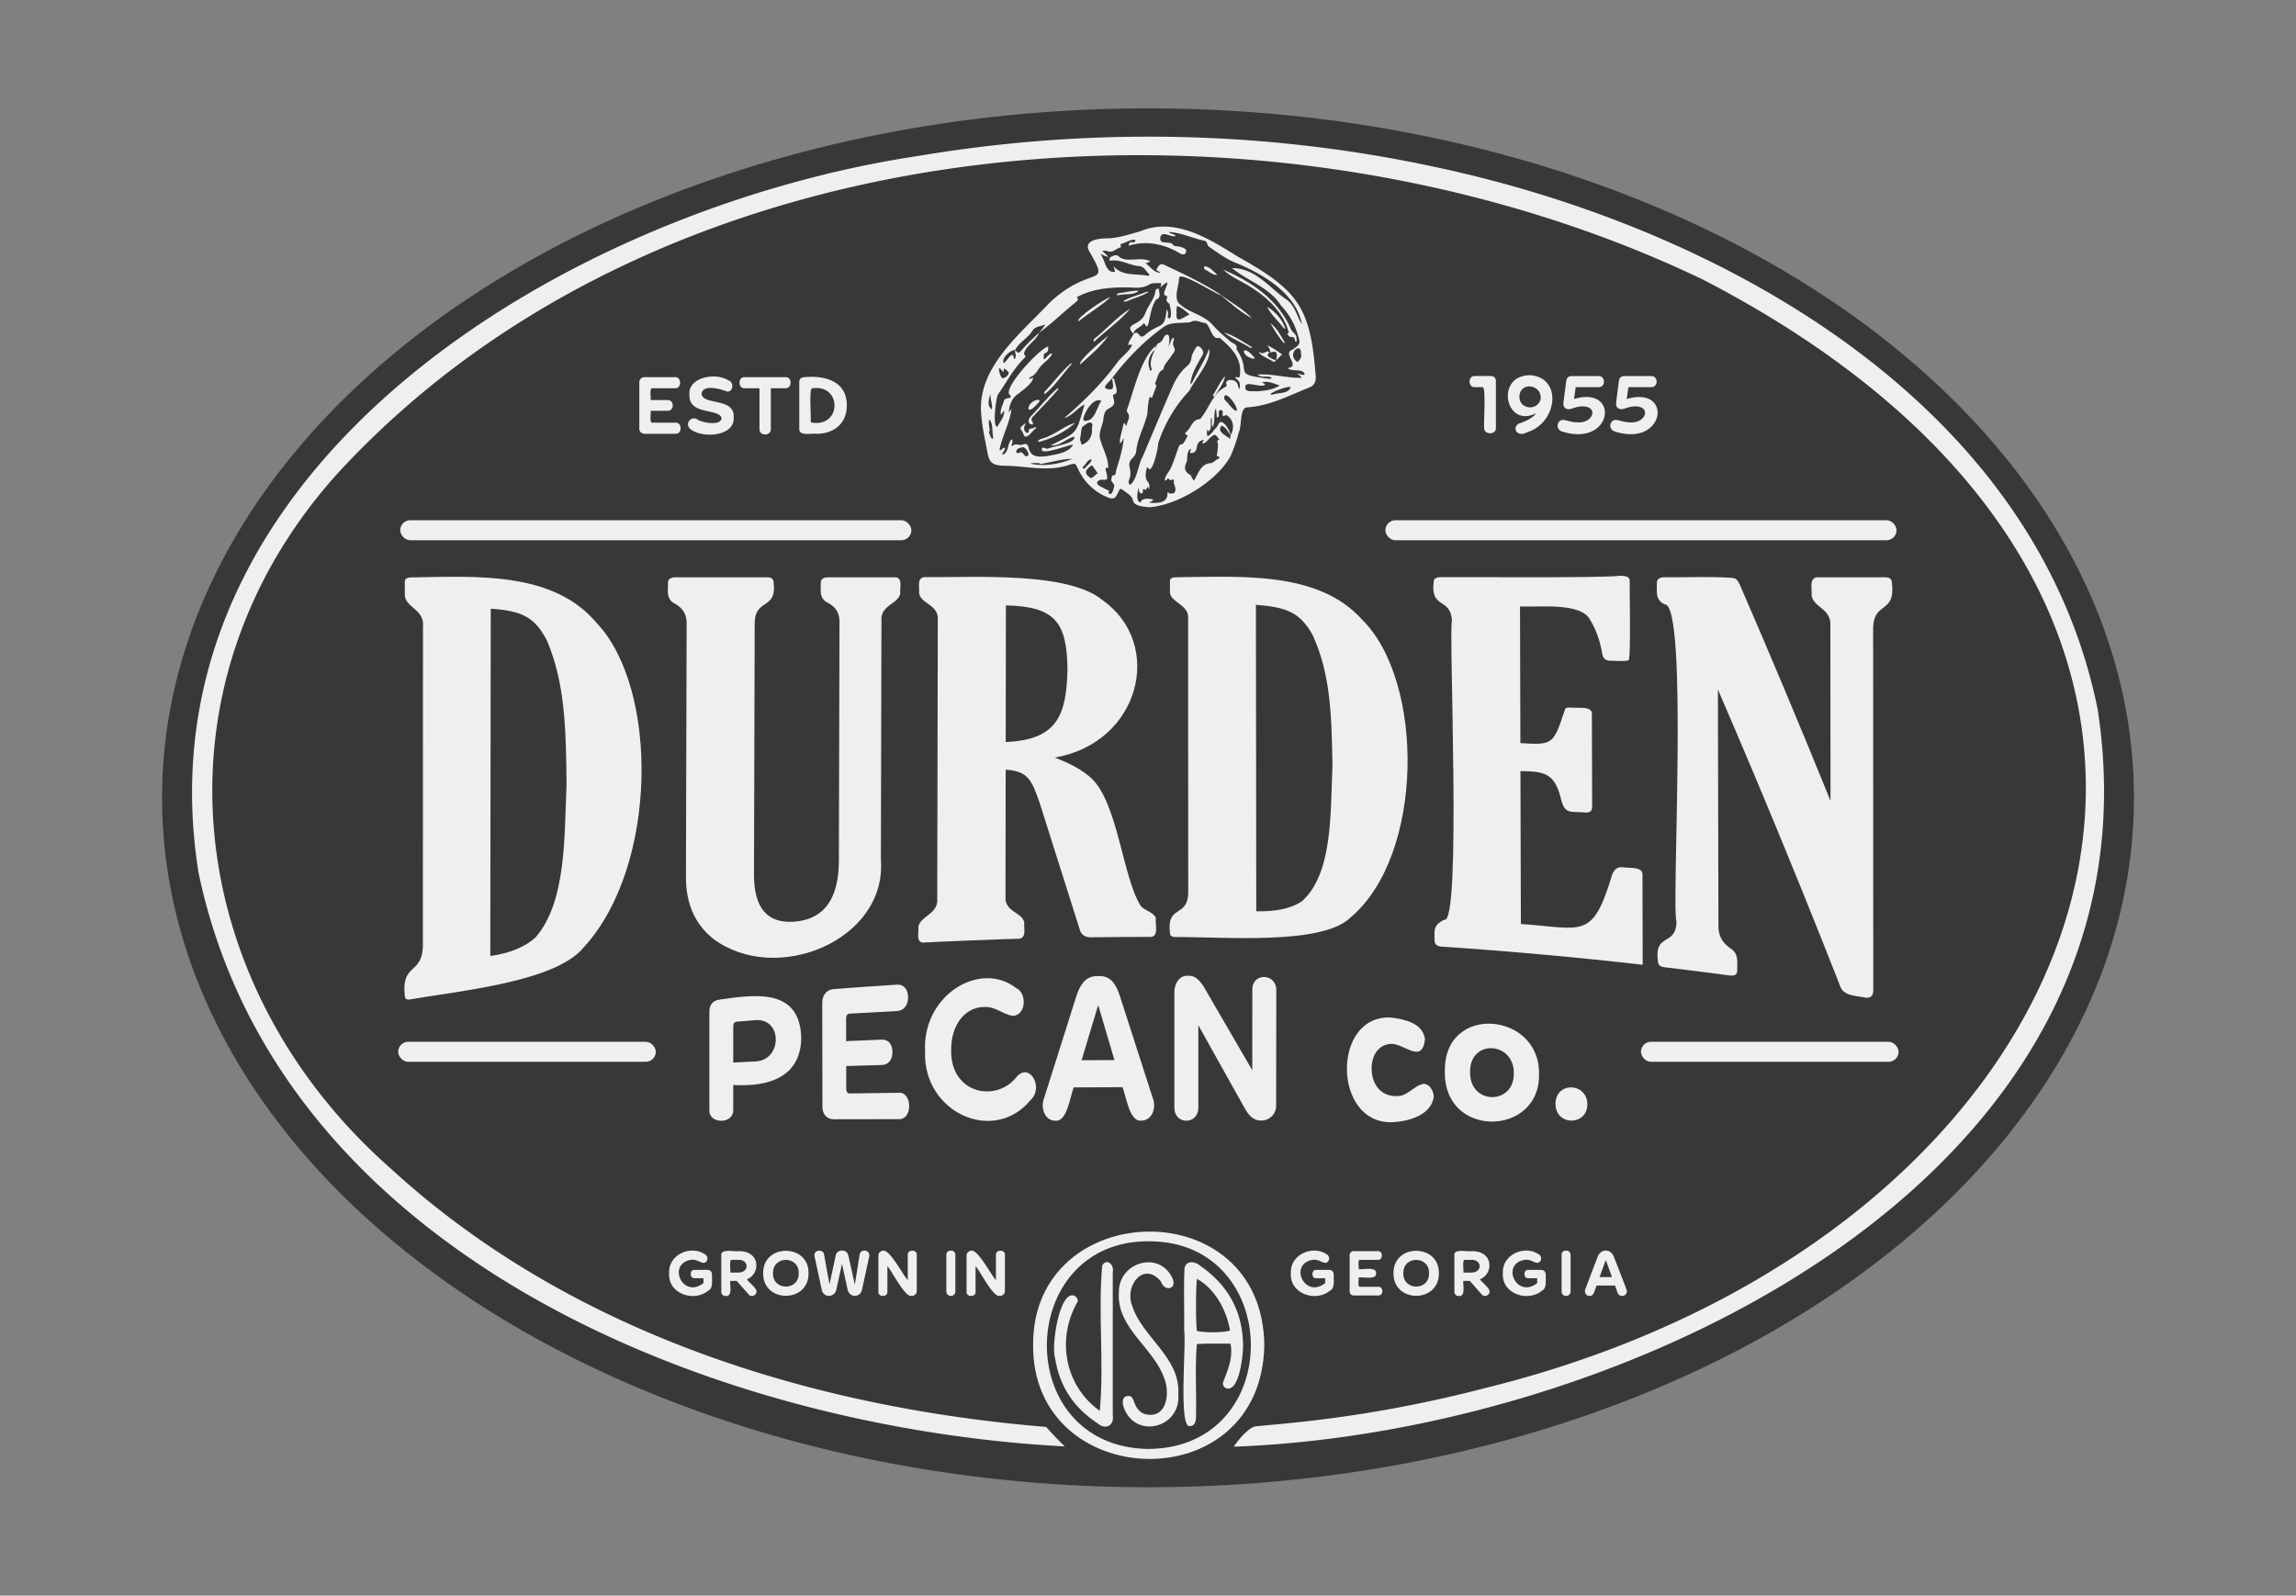 <svg viewBox="0 0 1725.23 1199.08" xmlns="http://www.w3.org/2000/svg" data-name="Layer 1" id="Layer_1"><rect x="0" y="0" width="1725.23" height="1199.08" fill="#808080" stroke="none"/><defs><style>.cls-1{fill:#393839;}.cls-2{fill:#f0efef;}</style></defs><ellipse ry="518.12" rx="740.86" cy="599.54" cx="862.62" class="cls-1"></ellipse><path d="M786.08,1072.32c5.07,5.68,8.38,9.21,14,14.65-264.77-14-590.47-144.36-650.8-430.65C100,350.82,427.13,156.65,689.85,117.21,818.62,95.51,951.52,98,1079.2,125.67c213.87,45.63,450.19,176.64,497,407.37,53.58,350.36-353.06,543.35-649.15,554.13,2.85-4.39,11.44-15.05,16.9-15.35,14.7-1.38,29.42-2.66,44.07-4.46a953.24,953.24,0,0,0,128.11-24.3c471-116,648.14-582.5,163.16-833.12C958.14,56.14,502.91,84.1,253.07,356.42,110.07,516,136.58,740.62,294.57,879,427.94,1001,608.57,1057.76,786.08,1072.32Z" class="cls-2"></path><path d="M776.29,1010.81c-.73-111.17,172.78-116.37,173.72.38C947.71,1128.05,775.48,1121.58,776.29,1010.81Zm87.43-78c-100.82-1.11-104.49,154.59-.74,156.09C966.73,1087.92,964.14,932.84,863.72,932.84Z" class="cls-2"></path><path d="M924.59,1009.73c-9,.12-16.55-.32-25.23.32-1.53,17.24-.25,34.53-.66,51.82.09,3.6.35,9.73-4.5,9.8-8.9,2.41-2.66-62.34-4.42-71.86.21-15.51-.42-31.12.26-46.58,1.15-6.53,8.15-5.28,12-1.85,20.37,14.18,31.38,33.47,32,58.48.28,6.87-2.58,37.35-13,33.29a4,4,0,0,1-2-4.52C922.73,1029.43,926.67,1019.76,924.59,1009.73Zm-.35-9.8c-2.47-15.07-11.2-31.47-24.86-38.85-.9,7-.9,32.81-.06,39.07C905.51,1001.63,918.56,1001.55,924.24,999.93Z" class="cls-2"></path><path d="M826.39,1060.26c3.35-36.33-1.42-73,1.82-109.26,3.47-5.92,9.2-.41,7.93,4.9q0,53.83,0,107.66c1.24,7.84-5.5,11.22-11.39,6.06-17.79-11.61-28.64-27.7-31.92-48.86-3.16-7.88,3-52.15,14.8-46.93,1.71,1.2,2.6,3,2,4.55C793.64,1006.17,800.06,1041.54,826.39,1060.26Z" class="cls-2"></path><path d="M885.39,1047.73c2.14,25.82-33.35,34.4-41.33,8.93-.67-2.74-.92-7,2.77-7.49,4.49-1.18,4.95,4.08,6.44,7,1.91,3.88,4.84,6.49,9.33,6.95,14.64,1.68,16.32-16.75,12.34-27-7.83-23.34-36-37.89-34.22-64.82-.45-22.81,30.78-32.2,40.45-10.27,3.22,8.24-6.4,9.64-8.8,2.08-12.73-15.69-27.5,2.76-21.78,17.81C858.23,1005.3,887,1019.7,885.39,1047.73Z" class="cls-2"></path><path d="M863.45,381.21c-4-.61-10.19-.5-12-4.56-.67-3.83-3.53-5.28-6.12-7.27-3.57-2.74-3.69-2.79-5.35,1.15-1.79,4.23-3.71,5-8.23,3a41.47,41.47,0,0,1-21.68-21.11c-2.12-4.48-2-4.43-6.93-3-16.17,5.49-32.89.49-49.5.56-7.55-.31-10.31-2.37-11.62-9.63-1.71-9.48-4-18.94-4.66-28.51-3.58-35.34,29.29-60.89,51.3-84.32,31.08-29.33,46.35-10.31,30.17-38-5.5-9,6.46-10.32,12.89-10.4,8.64-.1,16.66-3,24.83-5.23,26.13-11,52,5.51,73.64,19,44.45,25,54.48,37.23,58.33,88.55.62,4.46-.43,7.95-4.36,9.61-15.4,6.1-30.36,14.17-47.22,15.06-5.6.63-3.67,14.07-6.08,18.65a114.65,114.65,0,0,1-6.17,17.87C914.64,361.53,884.81,379.8,863.45,381.21ZM762.72,263c2.57,2.68,2.59,2.7,5,.15,3.94-4.78,8.55-8.91,13.06-13.15-2.23,6.11-10.19,9.81-11.37,15.92,1.2,1.73,1.4,1.81.88,2.55-8.37,8.17-13.81,18.41-20.28,27.85-1.81,2.56-4.44,26.34-.35,24.07,1.88-3.84,5.3-7.23,4.79-11.93-.76,1.08-1.51,2.17-2.22,3.28-1.21-3.47,1.39-7.32,2.21-10.75.85-2.88,7.63-.69,4.06-4.51-4.53-5.23,22.73-34.67,29-36,.39,1.56.11,3.9-1.38,4.56-2.65.62-1.45,2.8-2,4.26-.06.17.28.49.44.73,2.12-1.31,3.53-4.31,6.12-4.46-1.15,3.41-4.91,5.77-7.37,8.37-3.42,2.87-4.57,7.95-9.35,9.48-.31.1-.33,1.07-.48,1.63a8.44,8.44,0,0,1,2.92-1.12c-.6,4.21-8.11,9.5-11.74,12.41-3.92,2.39-6.59,8.37-6.55,13.35a18.67,18.67,0,0,0,2-2.54c-1.36,10.42-6.82,20.26-9.09,30.62,1.42,1.82,2.23-2,4.11-1.08.09,2-2,2.94-2.09,5,5.24-1,3.54-8.58,7.31-11.64,1.51,3.55-1.55,4,.38,5.23,2.26-2.72,5.35-.07,7.9-1.25,2-1,3.64-.22,4.16,2,1.53,7.85,7.6,7.48,14,6.73,6.42-1.35,16.36-2.31,19.51-8.58-2.33-.35-26.44,9.45-23.27,2.51,1.38-.6,3,.46,4.18.59,4.22-2.25,21-3.66,20.05-9.17-6.16,1.49-11.19,7.44-17.78,6.62,20.52-10.57,18.6-7.32,25.49-30.84-5.35,2.62-9.55,8.88-15.25,10.22,14.42-12.35,28.1-25.75,39.46-41.23,3.36-4.88,9.49-8.41,11.52-13.88-1,0-2,.1-3.06.19.68-3,2.76-5.48,4.14-8.21,4.93-3.82,3.41,5.93,9.5,0,10.38-8.64,14-2.9,15.3-18.51a5.8,5.8,0,0,1,.68,5.85c4.2,4.47,2.27-9.54,1.09-10.27-3.83-3-.32-3.44-1.75-5.75-4.7-.22,1.13-7.5.48-10.19-2,.9-3.59,2.65-5.39,4,.42-1,1.44-2.71.28-3.46-2.8.25-6.08-.22-8.26,1.1-4.2,2.56-8.55,2.66-13,2.31-14.11-.41-29.35.36-41.76,7.4,2.21,1.74.27,2.75-.77,3.76-9.28,7.44-17.77,15.9-27.45,22.86a62.57,62.57,0,0,0,4.88-6.35c-3.64,1.78-8,1.3-10.11,5.27C772,254.33,766,257.1,762.76,263c-3.55,0-11,6.63-8.35,9.85,2.68-1.88,7-11,7.47-2.84C764.44,268.55,762.54,265.32,762.72,263Zm162,64c3.27-5.91,1.92-11.86-3.21-15.16-3.83,2-2.72-.61-2.69-2.57,0-.45-1.17-1-1.89-1.32-.15-.06-.83.77-1,1.28-.58,1.54.92,3.74-1.52,4.69-.35-2.35-.26-4.76-.81-7-2,4.16-.28,9.66-2.34,13.82-1.45-2-.11-4.77-.92-7.06-1.56,3.33,1,8.12-2.23,10.52-.62.68-.23-3.13-1.11-.28-.36,1.17.11,2.59.2,3.9,2.85-1.14,4.29-3.84,6.11-5.9,2.1-1.27,2.17-5.41,4.77-4.7,3.29,1.41,5.71,6.24,6.69,9.86-2.17-2.54-3.49-6.05-6.86-7.19-4,4.72,3.55,7.27,6.33,10ZM836.65,199.81c6.21,8.06,17.25,5.56,26.2,7.53.22,0,.84-1.29.81-1.31-2.58-1.78-3.47-5.41-7.21-6-7.73-.49-15-5.7-22.71-4,0-.7,0-1.41,0-2.11,2.15-2,5.78-2.93,7-1.15,5.38,5.22,17-.46,23.72,3.74-1.2.43-2.38.89-3.56,1.38,3.43,2.46,6.58,7.33,11.13,7.09-1.61-1.75-4.46-1.28-2-4.29,2.26-3.45,4.06-2,6.21-1,14.21,6.76,28.5,13.34,41.57,22.2l-.1.11c-4.25-.94-32.38-19.36-31.78-12.76-.06,5.75-3.76,13.17-.5,18.27,7.51,7.77,19.05,8.65,26.06,17,3.93,4.45,8.6,8.28,13.12,12.18,1.91,1.65,5.45,1.86,4.47,5.73,12.59,18.47-4.79,18.42,25.13,22.33.4.07.92-.51,1.38-.79-3.12-2.12-7.78.42-10.62-2.48,10.84-.8,22.06,2.72,33,2.45-.48-1.51-2.22-2.21-3.29-3.32,1.87.35,3.72,1.38,5.64,1-.71-5.27-9.41-1.76-12.73-5,10.21-1.46-4.56-11,3.51-13.72,4-3,6.69-4,4.58-9.43a53.39,53.39,0,0,0-13.1-23.8c-8.61-13.68-24.81-18.3-36.82-28.19,16.75,0,26.93,13.29,39.32,22.57,7.73,4.34,9,13,13.24,19.67-4.21-22.75-28.49-37.24-48.38-45.65-7.95-2.86-14.27-7.73-21-12.3-2.7-1.57-1.11-4.67-4.65-5-8.7-1.88-17.36-6.14-26.19-6.41,1.49,1.57,4,1.4,5.42,2.93-3.39,1.62-9.52-4.2-11.54.54-.36,1.87-.4,3.76,2.17,4.22,2.38.42,5.81.09,6.88,1.52,1.68,2.22,3.67,1.08,5.32,1.91,3.17.55,6.83,2.12,3.89,5.5a4.29,4.29,0,0,1-3.45-.45c-11.65-7.19-25.8-10-38.77-5.83.12-1.79,1.4-3.6,3.43-2.32.28.16,1.32-1,2-1.55-1.62-2.29-8.76,2.23-11.57,2.65a14.75,14.75,0,0,0,.5,2.38c-3.59.47-6.1,4.73-10.42,2.82-1.12-.5-2.59-.2-3.9-.27A49.23,49.23,0,0,1,832.8,193c-2.14-.25-4-1.43-6-2.17,3.72,4.25,3.6,14.53,11.05,13.48A40.36,40.36,0,0,0,836.65,199.81ZM867.72,263c.85-1.72,1.3-4.45,2.62-5,2.77-1.09,3.55-3.11,4.57-5.38,5-4.49,3.79,5.29,3.17,7.9,1.26-2.22,1.56-5.26,3.67-6.82.14.42.5.9.4,1.24-2.72,7.45,3.93,5.76-1.82,12.14-1.71,3.63-5.57,6-6.05,10.36,0,.28-.81.43-1.16.73-2.84,1.8-3.24,5.21-4.43,8.1-.43,1.17-1.51,2.45.35,3.41-1.15,3.14-2.24,6.3-3.51,9.38-.2.49-1.46-2.08-1.94.12-1,3.92-1.17,8.06-1.49,12-2.16,9.27-7.1,17.58-8.25,27.1-.29,6.75-6.79,5.68-4.92,13.57,1.92,8.7-2.7,8.59,0,12.61,5.63-3.73,6.13-15.07,9.59-21.12,7.64-17.82,15-35.78,22.83-53.53,2.53-5.41,5.7-10.49,10.36-14.5a8.86,8.86,0,0,0,3.54-6.29c.18-2.36,1.67-4.68,2.83-6.89.79-1.52,1.87-2.8,3.9-1.11,1.59,1.33,2.69,3.84,1.87,5.32-4,7.13-8.7,14.23-9.43,22.54.53-.53,1.3-1,1.56-1.62,4-8.42,9.37-16.33,12.45-25.08,2.55,8.46-10.9,23.3-14.77,31.48a104.39,104.39,0,0,0-23.41,39.56c.13,2.84-3.74,20.89-6.93,19.31-.8-1.5-1.79-1.82-1.8.1-2.48,11.33,3.37,7.25,1.9,15.14l-.9-2c-.5.54-1.35,2.25-1.67,2.46-1-.37-2.25-1.75-2,.9.05.63-.62,1.32-.95,2-2.59-1.5-1.87-2.18-2.6-4.59-.29,3.36-2.2,9.39,1.51,11.13,1.71-3.86,6.44-3,9.85-2.23-.82,1.2-2.17,1.66-3.4,2.33,5.51.32,14.08,1,14-7,0-1.87.93-.06,1.46,0,1.16.07,2.59.28,3.45-.27,2-1.79.73-5.09-.15-7.25-.4-1,1.26-4.14-2.28-2.35-.81.41-1.79-2.85-3.15-.22-.16.32-.84.37-1.28.54-.17-4,3.91-7.09,5.05-10.89,1.92-4.42,3.35-9.05,5-13.57,1.4-5,2.77.15,6-7.47.65-.85,2-2.36-.63-2.74,0,0-.15-1.44.15-1.64,4.2-2.71,4.51-9.68,10.93-10,6.33-7.35,9.22-18.47,17.94-23.61,1.54-.8,2.68-1.13,1.51-3.16.12-3.73,6.58-3,8.09-.53.81,1.57,1.18,3.37,1.84,5,.92-2.86.77-6.05-2.14-7.81-.44-.26-.53-1.08-.77-1.65.85.39,2.49.68,3.12.26,2.57-13.51-5.55-21.62-15.06-29.61-5.69,2.25-6.8-8.77-10.37-11-3.83-.24-7.49-3.2-11.51-.68-6.2.95-13.86-.33-19.32,3.07-15.22,10.78-28.24,24.15-39.4,38.85-1.13,2.16-6.6,5.68-5.1,7.83,8,2.86,5.44-2.57,5.05-7.87.56.34,1.5.59,1.61,1,.14,3.23,3.3,8.55.94,11-2.45.39-2,1.52-1.49,3.4,1.12,4.16.25,5.56-3.87,7.77-2.68,1.43-3.17,3.94-3.65,6.61-.23,5.86-4.5,11.38-2.3,17.11,1.89,6.83,6.27,14.05,5.72,21.07-3.64-2.07-.79,3.76-.92,5.2,1.45,6.14-4.17,1.38-6.93,4.63-2.08,2.73,4.6,4.74,6.32,6,1.14.54,3,.34,1.71,2.49,2.79,3.29,3.82-2.88,4.43-4.89.27-1.82-2.7-3.58-2.2-5a13.52,13.52,0,0,1,.71-3.14c3.24.37,2.43-2.38,2.94-3.87,2.42-7.81,5-15.93,5.67-24-1.2,1.18-1.14,3.05-2.87,3.67-.28-4.33,1.62-8.77,2.38-13.08.82-2.8,1-2.71,2.43.57.2-3.65,4.13-7.22.52-11-.36-.34,0-1.59.22-2.36,5.15-14.44,10-37.27,21.2-47.18a11.4,11.4,0,0,1-.52,2.89c-4.7,4.21-6.15,10.54-3.11,16,.27-.49.84-1,.75-1.46C863.58,272.41,865.57,267.7,867.72,263Zm26.92,75.59.48-1.35c-3.63,1.18-2.72,6.63-3.32,9.57-2,4.13-2.24,7.53,2.46,10,1.19.89,1.34,3.37,3,4.19C900.67,355.7,902,348.58,910,348c1.6-.13,3-2,4.6-2.79,2.76-1.37,2.09-2-.38-2.51a42,42,0,0,0,.94-9.05c-.07-1.41-1.43-2.76,1.09-3.12-1.72-2.24-2.77-5.53-5.85-2.44-2.39,1.52-3.92,5-6.81,5.28-.14-1.07.57-2,1-2.9-7.77,1.62-3.29,8.19-8.13,9.77C894.6,340.69,893.69,340.64,894.64,338.54ZM943.22,294v.13c6.19-.27,13.2-1.05,18.4-4.48-4.23-1.21-8.86-3.75-13.47-2.25a7.87,7.87,0,0,1,2.58,1.54c-2.74,3.05-14.56-3.06-14.89,1.4C935,294.89,940.23,293.89,943.22,294ZM811.53,330.23c.32,1.07.78,2.56,1.23,4a10.89,10.89,0,0,0,7.72-11.56c-.07-1.81,1.22-4.89-1.19-5.1-2-.18-4.15,2-6.17,3.29C812.25,323.78,812.21,326.73,811.53,330.23Zm16-29c-6.21-2.9-12.9,9-13.57,13.72a1.75,1.75,0,0,0,1,1.35C823,316.46,823.81,306.46,827.55,301.24ZM884,234.41h.15c-1.19,10.12,4.58,4,9.75,1.94-3-2.33-5.69-5.27-9.48-6.3A20.66,20.66,0,0,0,884,234.41ZM824.77,355.6c-1.68-2.38-2.95-4.2-4.23-6-5,3.23-6.59,6.17-.86,9.66C820.52,359.64,822.79,357.08,824.77,355.6Zm152.86-89.22h-.1c.91-10.79-11.83-.05-2.5,5.72C976.47,270.35,978.28,268.9,977.63,266.38ZM781.12,348.77,781,348c-2.24.08-4.55-.31-6.71.4,10.27,2.44,21.91.31,31.42-3.57C797.54,344.78,789.3,347.7,781.12,348.77ZM929.39,308.3c.34-2.64-5.2-10.65-8-11.29-2,.07-1.78,2.69-.85,3.8C922.24,301.94,928.12,310.56,929.39,308.3ZM768.69,336c-3,.75-4.83.91-5.21,4.1.8.11,1.73.52,2.4.26,3.25-2.24,3.34,4.52,6.76,1.9C773.44,340.47,771,336.63,768.69,336Zm187-39.29c4.89-1.87,12-.44,14.21-5.61-.93-1.62-15.09,3.53-15.19,5.27ZM743.74,324l-.89.23c.69,1.1,2,7.45,3.56,4.77-1.26-4.2.16-10.85-3.2-13.68C742.59,318.19,743.55,321.11,743.74,324Zm9.37-39.83c2.34.14,5.45-2.89,4.71-4.33-.61-1.2-2.06-2-3.13-2.93-.17.21-.52.44-.49.62.59,4.85-2-1-3.5-.89C750.52,279,751.45,282.53,753.11,284.17Zm61.77,68.14c1.38-2.23,5.25-4.39,5.36-7-2.83-.47-4.47,4-6.63,5.59C813.28,351.77,813.81,351.94,814.88,352.31Zm-72.06-49.67a5.9,5.9,0,0,0,2.42,5c.85-3.84-1.37-7.54-.92-11.46A18,18,0,0,0,742.82,302.64Z" class="cls-2"></path><path d="M912.64,298.16a12.18,12.18,0,0,1-1.36-1c3.13-4.7,5.47-10.34,9.19-14.45C919.73,287.94,915.24,293.27,912.64,298.16Z" class="cls-2"></path><path d="M870.76,216.93c.06,3.07,2.15,6.76-2.11,8.16-3.39,5.11-4.41,12-5.62,18-.51,1.63-1.46,3.72-2.8.32-.09-.21-1.07-.35-1.14-.23-1.87,3.15-6.83,3.37-7.35,7.76-8.11-8.51,5.53-5.31,9-16,2.08-5.4,6.59-10.08,7.47-15.91C868.29,217.11,869.41,217.07,870.76,216.93Z" class="cls-2"></path><path d="M822,256.87c-.77-1.48,0-1.91.93-2.82,8.93-7,16.65-16.36,26.34-22C841.42,241.33,831,248.46,822,256.87Z" class="cls-2"></path><path d="M805.18,273.69c-6.79,7.43-12.65,16.71-20.51,22.76.08-.72-.1-1.68.29-2.12,6.73-7,12.62-15.26,19.94-21.48C805,273.13,805.09,273.41,805.18,273.69Z" class="cls-2"></path><path d="M795.26,292.58c-5.67,6.65-12,12.86-17.89,19.3-4.77,4.61-.76,3.64-1.23,7.14-4.14.11-3.95-3.74-1.54-6.17,6.82-6.92,12.86-15,20.19-21.23Z" class="cls-2"></path><path d="M811.7,273.83c-2.34-2.21,18.08-19.56,21-21.37C827.21,260.51,819,267.15,811.7,273.83Z" class="cls-2"></path><path d="M780.81,332.07l-1-.68c2.25-2.13,5.87-2.13,8.49-3.75,6.64-2.86,12.66-8,19.56-9.81A67.3,67.3,0,0,1,780.81,332.07Z" class="cls-2"></path><path d="M810.36,241.52c-2.82-2,21.06-18.06,24.06-18.16C827.11,230.13,818.14,235.24,810.36,241.52Z" class="cls-2"></path><path d="M778.81,321.49c-2.75,1.61-7.08,9.05-9.35,5.79-1.9-6.25-5.6-4.11,1.4-9.51-.37.92-.71,1.85-1.13,2.74-1.09,2.05,1.31,6.53,3.38,4.08-.73-3.81,3.56-1.75,4.32-3.73Z" class="cls-2"></path><path d="M781.25,301.44c-11.88,14.8-10.46-.32-1-1.09C780.6,300.45,780.81,300.94,781.25,301.44Z" class="cls-2"></path><path d="M863,219.46c-5.25,3.39-11.52,4.72-17.24,7.24-.49.18-1.18-.2-1.77-.31,5.14-3.33,11.74-4.58,17.42-7.07C861.74,219.19,862.21,219.38,863,219.46Z" class="cls-2"></path><path d="M840,221.92l-1.07-.45c.5-.39,1-1,1.5-1.12,5-.48,10.25-2.2,15.16-1.82C852.45,222,844.84,220.52,840,221.92Z" class="cls-2"></path><path d="M968.45,250c-3.68-13.83-14.18-24.78-25.93-32.51-7.49-5.36-17-8.72-23.6-14.93,21.22,8.91,42.09,22.92,51.25,45.18,1.18,2.33,4.36,3.45,4,6.7.16.92.58,1.71-.31,2.49-.24-.21-.66-.41-.68-.64-.72-5.81-3.7-.27-5.95-5.71Z" class="cls-2"></path><path d="M917.8,221.92c7.55,5.45,16.7,10.66,23,17.33-8.08-4.33-16.12-11.13-23.13-17.22Z" class="cls-2"></path><path d="M940.79,260.93c-.34.72-.85.66-1.45.32-6.38-4-13.9-6.76-19.64-11.45C926.88,251.88,934.31,257,940.79,260.93Z" class="cls-2"></path><path d="M952.85,230.92c5.81,3.75,11,9.64,13,16.18-.49-.23-1.15-.32-1.46-.7-3.77-5.18-9.2-9.7-12-15.38Z" class="cls-2"></path><path d="M914.71,206.64c-3.45.31-6.51-2.93-9.64-4.28-.38-.23-.21-1.37-.29-2.1C907.73,199.32,912.65,204.54,914.71,206.64Z" class="cls-2"></path><path d="M965.31,257.24l-.45.77c-4-4.44-7.29-10-10.35-15.24C959.32,246.28,962.37,252.18,965.31,257.24Z" class="cls-2"></path><path d="M958.72,271c1.13-4.09,1.63-8.29-4.06-6a8.74,8.74,0,0,0-2.67-5.58c4.11,1.73,7.7,4.33,11.31,6.9Z" class="cls-2"></path><path d="M953.81,265c-4.11,3,2.7,4.55,5,6-.59.35-1.43,1.14-1.74,1-1.53-1.4-12.77-6-10.74-7.51C949.28,267.46,952.59,262,953.81,265Z" class="cls-2"></path><path d="M941.72,269.55c-10.25-2-8.93-13,1.3-.32Z" class="cls-2"></path><path d="M304.19,447.63V437q0-3.06,5.07-3.07c47.47-.73,106.17-5,139,34.15,47,49.47,46.07,183-9.47,243.66-21.22,26.3-94,32.85-130.68,39.32q-3.94.68-3.94-2.79c-2.73-24.42,12.65-15.68,13.58-36.57l.08-240.23C319.32,457.91,305.19,457,304.19,447.63Zm64.56,9.8q-.17,130.48-.34,261,21.94-3.09,34-13.95c23.41-27,21.54-76.6,23.31-114.87-.43-43.75-1.38-76.08-14.43-107.57C401.92,463.2,391.4,459,368.75,457.43Z" class="cls-2"></path><path d="M661.91,646.06c4.61,60.55-78.58,94.73-125.91,59.51-13.78-11-20.63-26.52-20.58-46.57q.26-95.43.52-190.86c0-6.31-2.76-11-8.34-14.22-7.42-3.53-5.51-10-5.69-15.8,0-2.86,1.92-4.29,5.75-4.29l68.77,0c3.23,0,4.85,1.27,4.84,3.81,2.81,20.66-13.55,11.91-14.19,29.91l-.52,189.55c-.07,25.31,10,37.06,30.34,35.51,22.21-1.68,33.37-16.9,33.44-46q.23-89.83.46-179.68,0-9.13-8.35-13.74c-7.38-3.42-5.54-9.66-5.69-15.24q0-4.12,5.74-4.13h49.16c7.37-.63,4.19,8.38,4.83,11.86-1,8.28-15.34,8.87-14.16,21Z" class="cls-2"></path><path d="M755.67,578.44q-.06,47.41-.13,94.82c-1.17,12.36,13,12.1,14.12,20.23-.64,3.76,2.58,12.61-5.76,12,0-.21-69,2.58-69,2.8-7.44,1-4.17-8.33-4.84-11.77,1.16-8.09,15.34-9.51,14.19-21.48l.41-208.71c1.21-12.16-13.24-12.46-14.07-20.77.64-3.71-2.52-12.69,5.75-11.84,38.34.21,106.59-4,132.26,17.38,46.31,32.84,28.44,107-36.05,118.22q18.09,6.78,27.48,15.51C839.71,603,843.58,658.54,856.7,680c1.47,3.75,11.38,5.72,11.84,10.34-.85,3.42,2.91,14.43-4.85,13.73,0-.08-44.11.2-44.11.29-4.26,0-7-1.77-8.15-5.49q-15.1-47.62-30.17-95.33C775.45,587,773,579.42,755.67,578.44Zm.17-123.51q-.08,51.35-.14,102.69c38.78-1.56,45.65-20.19,46.41-54.54C801.66,468.2,793.41,455.76,755.84,454.93Z" class="cls-2"></path><path d="M879.1,445.4v-9c0-1.74,1.69-2.6,5.07-2.61,47.48-.38,106.13-5,139.16,31.68,47.18,46.19,47.08,177.18-8.5,224-21.21,20.91-94.58,14.58-131.69,14.69q-4,0-4-3c-2.77-21.16,12.78-11.52,13.7-29.3l-.08-205.91C894.24,454.32,880.1,453.34,879.1,445.4Zm64.61,9.12q.12,115.14.25,230.29c14.74.34,26.16-2.11,34.26-7.46,23.47-21,21.39-66.77,23-101.45-.58-39.93-1.67-69.69-14.84-98.57C976.92,460.06,966.38,456.22,943.71,454.52Z" class="cls-2"></path><path d="M1234.33,725q-75.4-8.55-151.08-13.62-5.3-.34-5.31-4.63c.14-7-1.73-11.12,7.25-15.6,13.28,4.92,3.13-220,5.84-224.3-.73-18.31-16.47-8.68-13.74-29.72q0-3.39,5.28-3.39c15.57-.24,121.91.8,134.68-1.07q7.27,0,7.29,3.36c-.16,2.27,1.08,60.27-.83,60-1.43,1.28-11.11.44-13.78.51-3.52-.09-5.51-1.86-6-5.33q-2.48-14.49-8.78-24.82c-6.47-14.08-38.5-9.9-53-10.65q.13,51.35.28,102.7c22.16,1.28,24.8,1.8,31.91-20.72,2.51-5.64.56-6.07,6.37-6,4.37.7,16.08-1.6,15.45,5.15l.19,69.62c0,3-1.75,4.32-5.28,4.1-10.91-1.1-15.37,2.13-18.32-11-4.72-18.86-13-19.94-30.27-20.09q.16,57.42.32,114.86c46.69,3.22,53.7,12.27,68.45-36.64,1.46-4.33,4.09-6.35,7.92-6,4.31.88,15.63-.85,15,5.93Z" class="cls-2"></path><path d="M1375.47,601.86l-.13-131c1.14-13.9-13.16-14.22-14.12-23.7.59-4.31-2.54-14.14,5.71-13.3l49.82,0q4.85,0,4.85,4.3c2.87,23.25-13.45,13.64-14.1,33.23l.09,272.83c0,4.33-2.12,6.13-6.36,5.43-6.5-1.59-16.36-.68-18.88-9.49,0-.07-22.77-58.24-45.66-113.47-22.87-55.7-45.85-108.46-45.84-108.54l.39,178.12c0,6.65,2.84,12,8.47,16,7.4,4.46,5.43,11.18,5.66,17.1,0,3-1.88,4.18-5.66,3.68q-24.54-3.29-49.12-6.19c-3.21-.39-4.81-1.89-4.82-4.52-2.89-21.85,13.41-10.71,14-29.56-4.08-8.54,9.14-239.59-9-238.64-7.43-3.49-5.58-10.26-5.78-16q0-4.34,5.7-4.33c4.58.26,50.35-1,53.37,1.09,1.18.71,2.35,2.42,3.53,5.14Q1341.63,518.39,1375.47,601.86Z" class="cls-2"></path><path d="M602.07,779.82c-.36,30.25-25.39,37.07-51.12,35.54q0,9.35,0,18.7c.42,10.94-18.34,10.85-17.92.18V760c0-5,2.81-8.31,8.17-8.89C568.64,747.11,601,743,602.07,779.82Zm-35,17.87c20.92-.31,21.37-33.17,0-31,0,0-13.16,1-13.16,1.06-2,.17-2.94,1.08-2.94,4q0,13.37,0,26.73Z" class="cls-2"></path><path d="M638.86,821.73q18.1-.29,36.22-.52c10.69-1,10.88,20.61,0,19.82l-48.64.08c-5,0-8.46-3.54-8.47-9.44q-.06-39-.13-78.09c0-5.9,3.44-9.87,8.43-10.27q23.91-1.86,47.85-3.35c4.87-.3,8.2,3.36,8.22,9.54,0,6-3.31,10-8.18,10.28q-17.73.88-35.45,1.94c-2,.13-2.94,1.08-2.93,4.22q0,8.23,0,16.47,13.38-.6,26.75-1.14c4.86-.2,8.07,3.36,8.08,9.34s-3.18,9.59-8,9.72q-13.38.38-26.75.79l0,16.62C635.91,820.88,636.81,821.76,638.86,821.73Z" class="cls-2"></path><path d="M763.44,742.45c8.23,3.64,7.91,20-2.15,21-7.84-1.05-13.36-7.51-22.68-6.67-13.45.48-23.93,13.31-23.9,31.94-.94,33.21,33.94,40.46,49.46,20.23,9.68-10.53,20.09,8.2,10.52,17.38-27.86,34.26-81.36,9.56-79.57-36.15C692.86,747.81,736.41,721.52,763.44,742.45Z" class="cls-2"></path><path d="M806.81,817.17c-2.86,7.12-4.95,26.18-13.93,25-7.72.12-11.38-9.63-8.21-17.37,0,.1,23.88-75.46,23.89-75.54,4.05-12.67,9.31-16,17.16-15.77,7.18-.09,12.18,3.44,15.9,15.42q12.2,37.71,24.35,75.56c3.58,8.62-.78,17.81-8.45,17.69-8.77,1-11.26-17.93-14-25.14Q825.19,817.09,806.81,817.17Zm30.6-20.53q-6-20.4-12.06-40.76H825l-12.28,40.88Q825.05,796.68,837.41,796.64Z" class="cls-2"></path><path d="M948.15,842.05c-5.4.15-9-2.34-12.92-9.34q-17.38-31-34.79-62.25l0,62c0,5.83-3.85,9.72-9,9.72s-9-3.89-9-9.73q0-43.23,0-86.45c0-7.69,4.44-13.24,10.39-12.73,5,.05,8.21,2,13.58,11.49q17.29,29.84,34.55,59.48l.06-60.62c0-5.79,3.85-9.55,9-9.4s9,4.11,9,9.87q-.06,43.46-.11,86.9A11,11,0,0,1,948.15,842.05Z" class="cls-2"></path><path d="M1046.19,843.33c-45.14,1.6-45.66-81.69-.5-78.6,10.62,1.44,23.23,4.28,25.06,16.09-2,18.76-14.79,4.18-24.58,3.65-8.32-.29-15.5,6.47-15.52,18.46,0,11.83,6.87,20.6,17.62,20.71,9.19,1,13.5-7.59,21.4-9.16,4.6.1,7.67,5.3,7.66,10.12C1074.91,837.88,1059.57,842.59,1046.19,843.33Z" class="cls-2"></path><path d="M1085.68,805c-.84-51.22,71.79-44.62,70.75,2.29C1157.43,854.14,1084.58,856.06,1085.68,805Zm51.82,1.61c.35-23.92-33.13-26.08-32.88-1.06C1104.24,830.6,1137.84,830.59,1137.5,806.65Z" class="cls-2"></path><path d="M1168.82,829.53c.12-17,23.81-16.11,23.93.37C1192.66,846.22,1168.88,846.33,1168.82,829.53Z" class="cls-2"></path><rect rx="7.52" height="15.04" width="193.57" y="782.9" x="299.19" class="cls-2"></rect><rect rx="7.52" height="15.04" width="193.57" y="782.9" x="1233.03" class="cls-2"></rect><rect rx="7.52" height="15.04" width="384.07" y="390.95" x="300.73" class="cls-2"></rect><rect rx="7.52" height="15.04" width="384.07" y="390.95" x="1041" class="cls-2"></rect><path d="M490.29,317.64h17.27c5.09-.35,5.16,8.67,0,8.34H484.38a3.83,3.83,0,0,1-4-4.14V287.63a3.87,3.87,0,0,1,4-4.2h22.81c5.1-.34,5.17,8.66,0,8.34h-16.9c-2.59-.45-1,7.58-1.4,8.86h12.75c2.32,0,3.84,1.55,3.84,4.07a3.67,3.67,0,0,1-3.84,4H488.89C489.32,310,487.69,318.06,490.29,317.64Z" class="cls-2"></path><path d="M547.64,286c3.72,1.29,3.55,8.14-1,8.34-5.14-2-18.57-6-19.52,1.75,1.53,8.81,25.3,2.44,24.16,17.72.94,14.16-23.48,15.84-32.4,8.73a4.48,4.48,0,1,1,5.43-7.12c3.75,2.32,17.73,4.83,17.88-1.36-2.48-7.57-25-1.7-24.16-17.78C517.18,283.39,537.91,279.58,547.64,286Z" class="cls-2"></path><path d="M559.53,291.77c-5.16.32-5.11-8.68,0-8.34h30.62c5.17-.37,5.25,8.65.06,8.34h-11v30.85c0,2.32-1.83,3.88-4.27,3.88s-4.27-1.56-4.27-3.88V291.77Z" class="cls-2"></path><path d="M600.58,322.16V287.24c0-2.39,1.34-3.81,3.91-3.81,16.39-1.57,32,3.67,31.84,21.27,0,12.48-8.48,21.28-22.82,21.28C610.25,325.36,600.07,328.12,600.58,322.16Zm9.94-4.52c22,3.21,22.09-29,0-25.87-3-1.38-.75,23.22-1.4,24.12C609.12,317.25,609.55,317.64,610.52,317.64Z" class="cls-2"></path><path d="M1113.87,290.93h-5.74c-5.16.34-5.23-8.66,0-8.34h12c2.5,0,3.9,1.42,3.9,3.81v35.37c.15,5.09-8.93,5.1-8.78,0C1114.54,320.75,1117,289.62,1113.87,290.93Z" class="cls-2"></path><path d="M1154.37,310.46c-23.18,12.12-31.44-28.38-4.7-28.52,24.6,1.65,20.7,35.83-2.13,42.87-7.44,4.33-11.91-3.38-6.16-6.53C1147.9,316.15,1152,313.63,1154.37,310.46Zm3.23-10.22c1.79-11.16-15.58-14.23-15.92-2.07C1141.55,307.34,1154.67,309.34,1157.6,300.24Z" class="cls-2"></path><path d="M1205.18,286.79a3.84,3.84,0,0,1-4,4.14H1184l-1.28,8.92c35-10.38,29.22,36.85-9.27,24.32-4.93-1.93-3.36-8.52.92-8.6,2.44,0,6.1,1.81,10.67,1.81,12,1.06,16.41-11.78,4.33-12-5.12,0-8.23,2.13-10.55,2.13-2.5,0-4.52-1.55-4-5.36l2-15.33c.3-2.72,1.52-4.2,4.27-4.2h20.19A3.85,3.85,0,0,1,1205.18,286.79Z" class="cls-2"></path><path d="M1244.77,286.79a3.84,3.84,0,0,1-4,4.14H1223.6l-1.28,8.92c35-10.38,29.22,36.85-9.27,24.32-4.93-1.93-3.36-8.52.91-8.6,2.44,0,6.1,1.81,10.68,1.81,11.95,1.06,16.41-11.78,4.33-12-5.12,0-8.23,2.13-10.55,2.13-2.5,0-4.52-1.55-4-5.36l1.95-15.33c.31-2.72,1.53-4.2,4.27-4.2h20.2A3.85,3.85,0,0,1,1244.77,286.79Z" class="cls-2"></path><path d="M529.4,942.39c3.12,1.27,2.91,6.4-.82,6.64-3.22-.48-4.66-2.51-8.78-2.38-19.14,2.58-6.88,29.87,8.78,17.61v-3.69h-6.85c-3.64.18-3.64-6.46,0-6.28h9.51c2.8,0,3.76,1.57,3.76,4-.26,3.31,1.17,9.55-2.61,11.49-10.47,9-30.36,2.87-29.63-12.71C501.93,942.78,518.89,935.52,529.4,942.39Z" class="cls-2"></path><path d="M561.16,961.43c1.11,1.61,7.52,6.89,7.28,9.06.16,2.92-4.14,4.79-5.93,2.23l-8.93-10.13h-4.83c-.53,2.82,2,11.75-3.38,11.34a3.09,3.09,0,0,1-3.38-3V943.2c-.5-5.05,10.4-2.34,13-3,9.55,0,13.32,5.36,13.32,10.63A11.23,11.23,0,0,1,561.16,961.43Zm-6.57-5.12c8.48.15,8.58-9.79,0-9.56h-4.73c-2.19-.45-.7,8.56-1.11,9.56Z" class="cls-2"></path><path d="M573.46,956.82c-.38-22.48,34.46-22.48,34.07,0C607.89,979.42,573.1,979.42,573.46,956.82Zm26.69,0c.35-13.37-19.66-13.37-19.31,0C580.48,970.19,600.51,970.19,600.15,956.87Z" class="cls-2"></path><path d="M612,943.31c-.21-4.45,7.18-4.66,7.29,0l4,21.91h0l4.59-21.36a4.56,4.56,0,0,1,4.68-4.05c2.84,0,4.29,1.27,5,4.1l4.73,21.37h.05l3.52-22c.34-2.23,1.35-3.45,3.62-3.45,2.88,0,4.2,2.36,3.57,4.76l-5.31,24.45c-1.23,6.45-9.56,6.27-10.86,0L632.72,950h-.09l-4.2,19.08c-1.36,6.28-9.77,6.43-11,0l-5.26-24.45A7.32,7.32,0,0,1,612,943.31Z" class="cls-2"></path><path d="M684.79,973.88c-4.9,1.08-15.15-19.68-18-22.37v19.38c.16,4-6.91,4-6.76,0v-27a3.71,3.71,0,0,1,3.62-4c4.92-1.09,15.39,19.23,18.44,22.07V942.9c-.16-4,6.95-4,6.76,0v27.49C688.85,972.46,686.82,973.88,684.79,973.88Z" class="cls-2"></path><path d="M714.47,939.86a3.1,3.1,0,0,1,3.38,3v28a3.4,3.4,0,0,1-6.76,0v-28A3.1,3.1,0,0,1,714.47,939.86Z" class="cls-2"></path><path d="M751.05,973.88c-4.9,1.08-15.16-19.68-18-22.37v19.38c.15,4-6.92,4-6.76,0v-27a3.71,3.71,0,0,1,3.62-4c4.92-1.09,15.38,19.23,18.44,22.07V942.9c-.16-4,6.95-4,6.75,0v27.49C755.1,972.46,753.08,973.88,751.05,973.88Z" class="cls-2"></path><path d="M996.57,942.39c3.13,1.27,2.91,6.4-.82,6.64-3.22-.48-4.66-2.51-8.78-2.38-19.14,2.58-6.88,29.87,8.78,17.61v-3.69H988.9c-3.63.18-3.64-6.46,0-6.28h9.51c2.8,0,3.76,1.57,3.76,4-.25,3.31,1.17,9.55-2.6,11.49-10.48,9-30.36,2.87-29.64-12.71C969.1,942.78,986.06,935.52,996.57,942.39Z" class="cls-2"></path><path d="M1022,967h13.65c4-.28,4.09,6.78,0,6.53h-18.34a3,3,0,0,1-3.18-3.24V943.51a3,3,0,0,1,3.18-3.29h18c4-.26,4.09,6.78,0,6.53H1022c-2.11-.33-.75,5.91-1.11,6.93,2.82.67,13.54-2.16,13.12,3.19.43,5.26-10.37,2.49-13.12,3.14C1021.21,961.06,1019.85,967.3,1022,967Z" class="cls-2"></path><path d="M1047.1,956.82c-.39-22.48,34.46-22.48,34.07,0C1081.53,979.42,1046.74,979.42,1047.1,956.82Zm26.69,0c.35-13.37-19.66-13.37-19.31,0C1054.12,970.19,1074.15,970.19,1073.79,956.87Z" class="cls-2"></path><path d="M1112,961.43c1.11,1.61,7.53,6.89,7.28,9.06.16,2.92-4.14,4.79-5.93,2.23l-8.93-10.13h-4.83c-.53,2.82,2,11.75-3.38,11.34a3.09,3.09,0,0,1-3.38-3V943.2c-.5-5.05,10.4-2.34,13-3,9.55,0,13.32,5.36,13.32,10.63A11.23,11.23,0,0,1,1112,961.43Zm-6.57-5.12c8.48.15,8.58-9.79,0-9.56h-4.73c-2.19-.45-.7,8.56-1.11,9.56Z" class="cls-2"></path><path d="M1155.87,942.39c3.13,1.27,2.91,6.4-.82,6.64-3.22-.48-4.66-2.51-8.78-2.38-19.14,2.58-6.88,29.86,8.78,17.61v-3.69h-6.85c-3.64.18-3.64-6.46,0-6.28h9.51c2.8,0,3.76,1.57,3.76,4-.26,3.31,1.17,9.55-2.6,11.49-10.48,9-30.36,2.87-29.64-12.71C1128.4,942.78,1145.36,935.52,1155.87,942.39Z" class="cls-2"></path><path d="M1176.77,939.86a3.09,3.09,0,0,1,3.37,3v28a3.39,3.39,0,0,1-6.75,0v-28A3.09,3.09,0,0,1,1176.77,939.86Z" class="cls-2"></path><path d="M1199.69,966.09c-1.09,2.24-1.88,8.2-5.26,7.84-2.9,0-4.29-3-3.09-5.47l9-23.64c2.39-6.72,10.12-6.74,12.46,0,.16.6,10.3,25.85,9.65,25.62-.06,4.09-5.91,4.85-7.1.71l-1.83-5.06Zm11.53-6.38L1206.69,947h-.15l-4.63,12.76Z" class="cls-2"></path></svg>